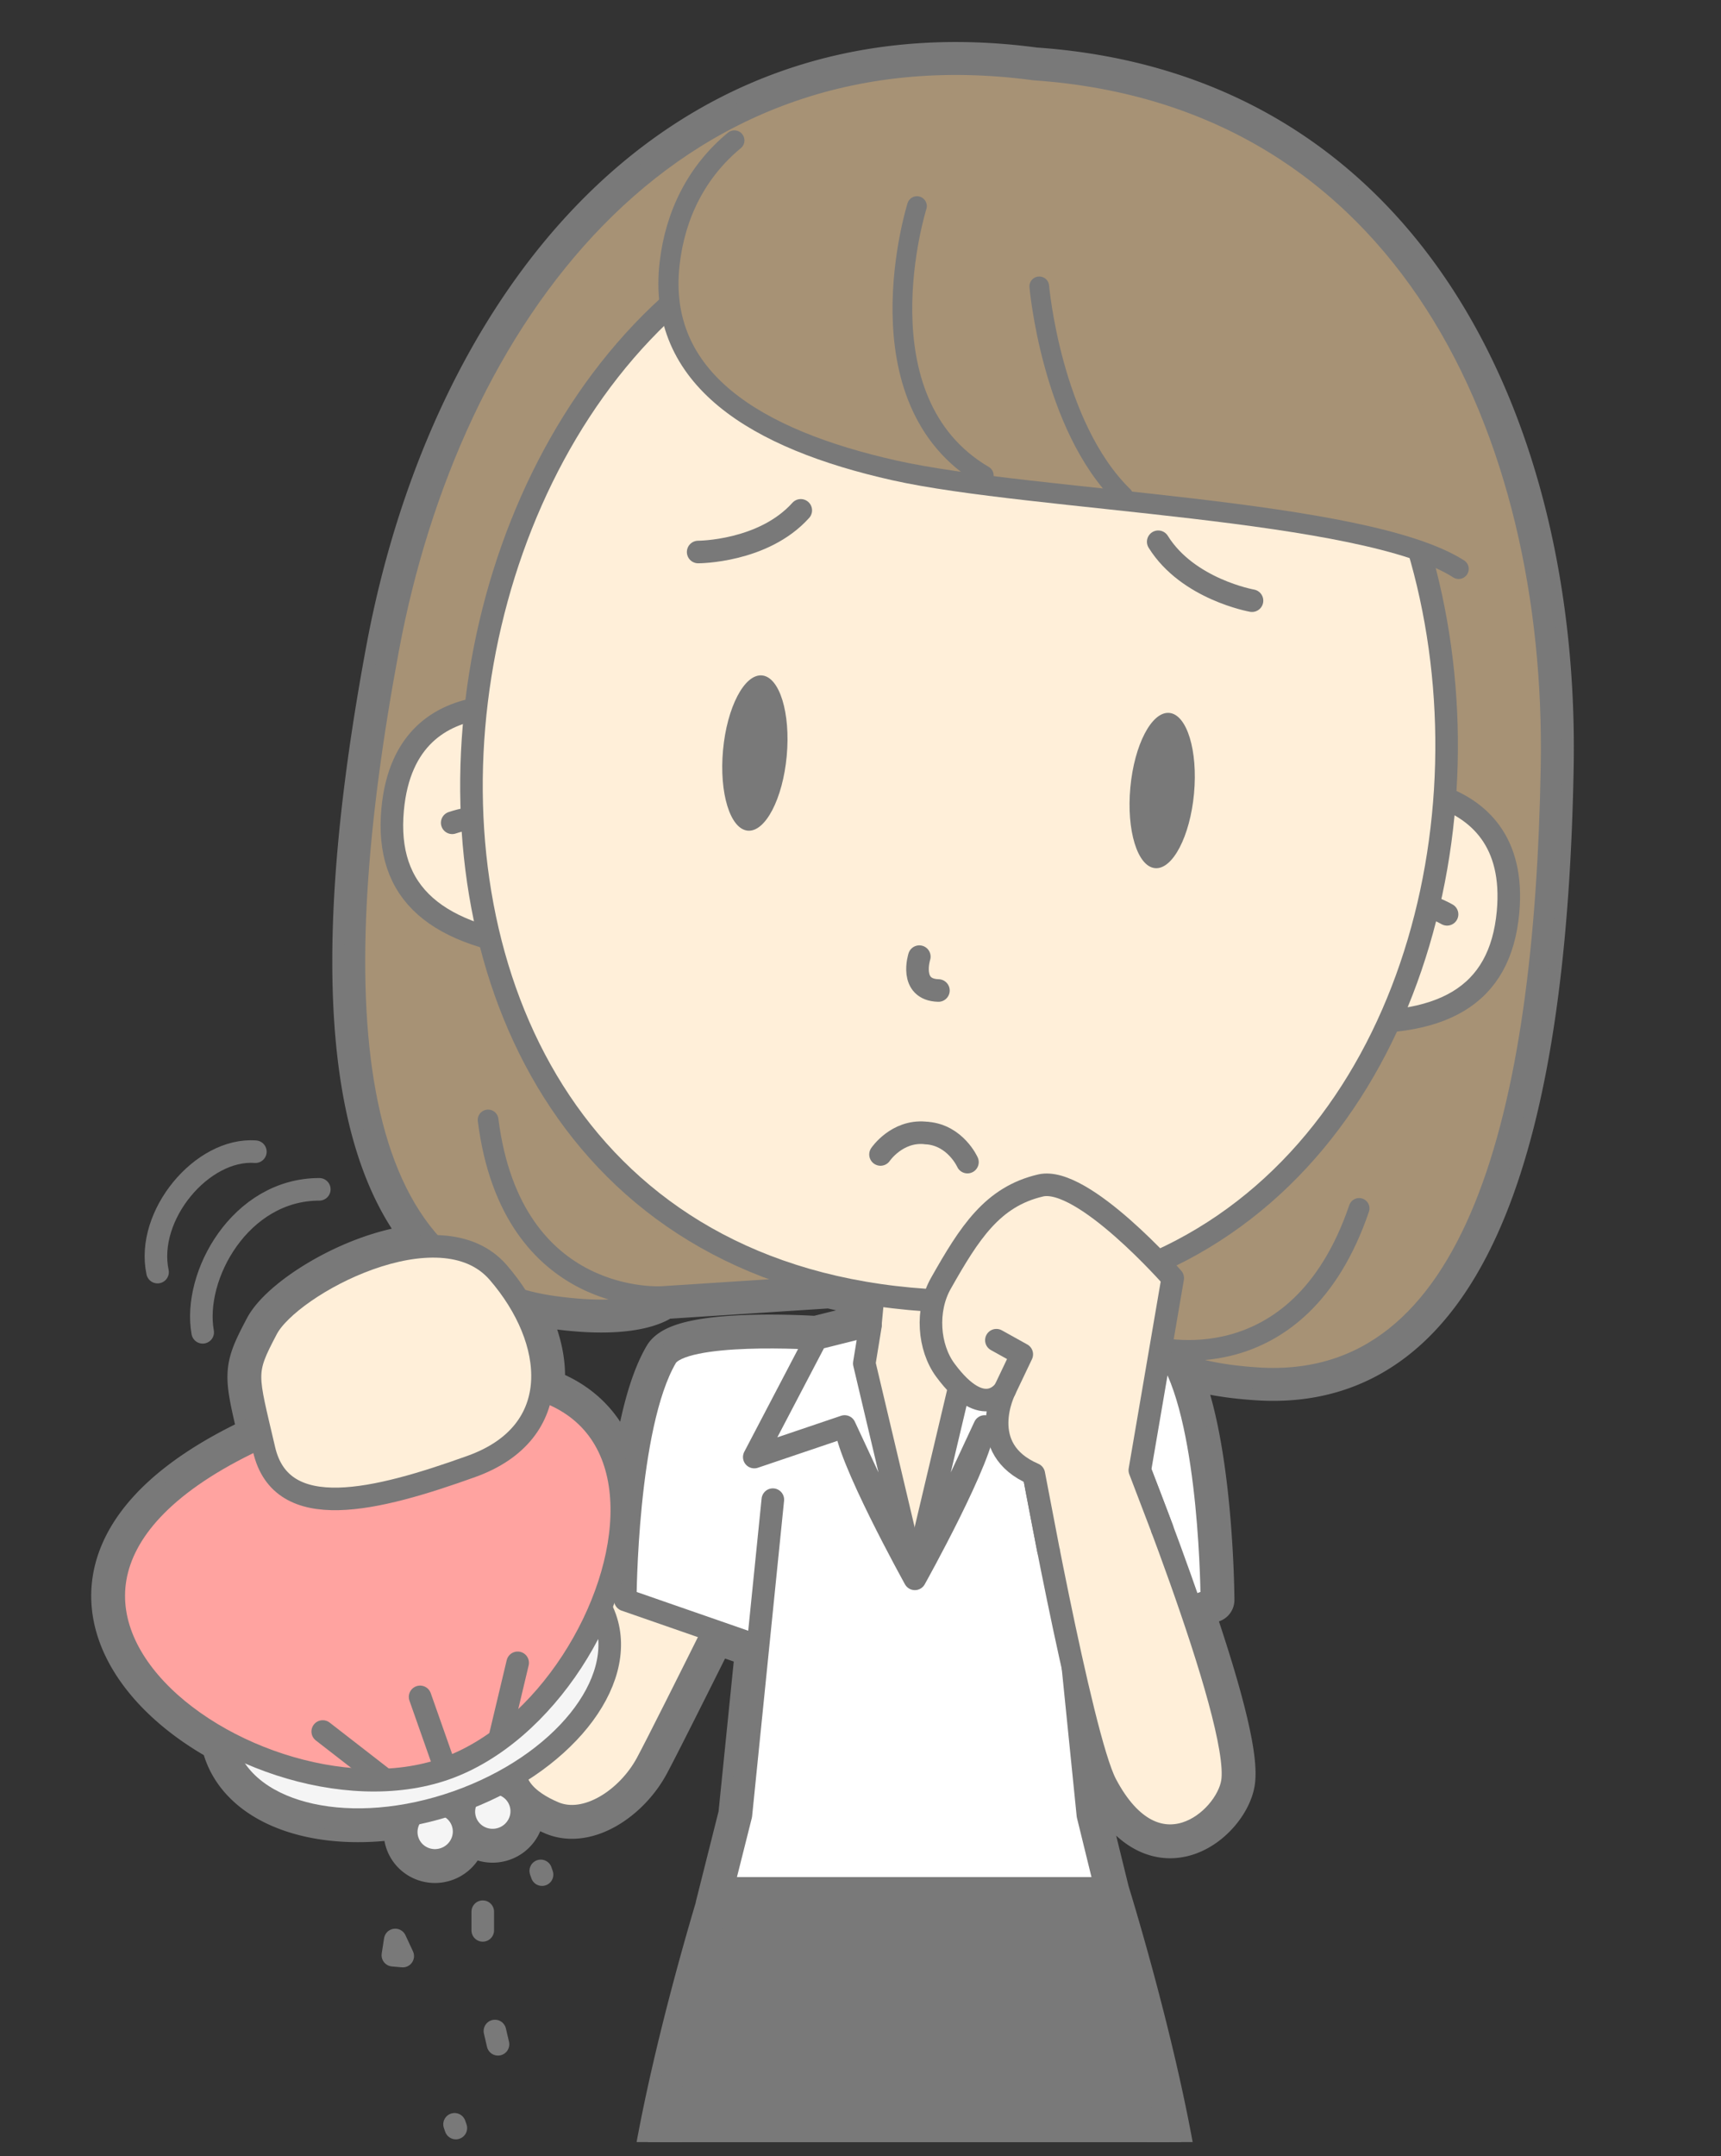 <?xml version="1.0"?>
<svg xmlns="http://www.w3.org/2000/svg" width="305" height="382" viewBox="0 0 305 382">
  <rect x="0" y="0" width="305" height="382" fill="#333333" stroke="none"/>
  <defs>
    <clipPath id="a">
      <path d="M302.556 2.52v377H2.444v-377h300.112z"/>
    </clipPath>
  </defs>
  <g clip-path="url(#a)">
    <path d="M163.022 627.36l-.232.027-.233-.027-5.127-129.654h10.719zM95.968 246.249c.738-5.154-.918-10.908-4.27-16.222a40.943 40.943 0 006.325 1.398c15.424 2.17 19.415-1.714 19.415-1.714l29.614-1.917c2.49.594 5.06 1.095 7.706 1.504l-.515 5.448-.029.017-9.549 2.39s-23.748-1.586-26.625 3.341c-4.132 7.077-5.898 20.394-6.657 30.337-.614 1.214-1.235 2.447-1.86 3.693 2.31-12.527-1.166-24.128-13.555-28.275m87.396-233.845C117.762 3.596 79.732 56.956 68.906 114.887c-8.683 46.47-9.528 87.136 7.99 105.935-11.836-.059-26.599 8.906-29.607 14.613-3.911 7.42-3.678 7.801-1.005 19.154-39.045 17.822-28.304 41.948-6.695 53.738.13.67.303 1.333.531 1.986 3.465 9.838 17.418 14.172 33.015 11.09-1.067 1.326-1.458 3.133-.857 4.838.929 2.642 3.85 4.017 6.526 3.076 2.68-.943 4.092-3.846 3.161-6.488-.491-1.397-1.552-2.425-2.833-2.955a57.702 57.702 0 003.716-1.308c-.667 1.216-.852 2.681-.361 4.079.931 2.64 3.86 4.016 6.538 3.072 2.677-.942 4.084-3.844 3.156-6.484-.6-1.705-2.036-2.871-3.698-3.234a53.936 53.936 0 002.805-1.581c.506 3.237 3.709 5.388 6.9 6.738 5.698 2.411 13.036-2.459 16.441-8.76 1.597-2.955 6.791-13.313 11.859-23.483l7.847 2.727-3.035 29.962-4.051 16.094h.043c-4.574 15.293-12.992 46.562-12.992 64.17 0 9.758 4.037 95.84 4.037 95.84h10.672l19.18 130.474c-4.03.987-7.996 2.827-10.569 6.18-1.726 2.25-2.598 4.029-2.989 5.428l-.005.004c-2.994 5.431-.712 7.687-.712 7.687l28.876-.25 28.877.25s2.281-2.256-.713-7.687l-.004-.004c-.391-1.399-1.264-3.178-2.99-5.428-2.573-3.353-6.539-5.193-10.569-6.18l19.18-130.474h9.281s4.035-86.082 4.035-95.84c0-18.633-9.423-52.563-13.746-66.672l-3.338-13.592-2.654-26.204c2.137 9.488 4.287 17.764 5.838 20.702 8.938 16.946 21.334 6.362 22.418-.363.793-4.918-2.982-17.947-7.439-30.949l3.8-1.32s-.105-30.022-6.976-42.513c2.726 1.273 7.392 2.665 15.158 3.152 38.748 2.425 50.859-46.797 51.941-108.31 1.039-58.924-25.492-118.838-91.525-123.393" fill="#797979"/>
    <path d="M163.022 627.36l-.232.027-.233-.027-5.127-129.654h10.719l-5.127 129.654zM95.968 246.249c.738-5.154-.918-10.908-4.27-16.222a40.943 40.943 0 006.325 1.398c15.424 2.17 19.415-1.714 19.415-1.714l29.614-1.917c2.49.594 5.06 1.095 7.706 1.504l-.515 5.448-.029.017-9.549 2.39s-23.748-1.586-26.625 3.341c-4.132 7.077-5.898 20.394-6.657 30.337-.614 1.214-1.235 2.447-1.86 3.693 2.31-12.527-1.166-24.128-13.555-28.275zm87.396-233.845C117.762 3.596 79.732 56.956 68.906 114.887c-8.683 46.47-9.528 87.136 7.99 105.935-11.836-.059-26.599 8.906-29.607 14.613-3.911 7.42-3.678 7.801-1.005 19.154-39.045 17.822-28.304 41.948-6.695 53.738.13.67.303 1.333.531 1.986 3.465 9.838 17.418 14.172 33.015 11.09-1.067 1.326-1.458 3.133-.857 4.838.929 2.642 3.85 4.017 6.526 3.076 2.68-.943 4.092-3.846 3.161-6.488-.491-1.397-1.552-2.425-2.833-2.955a57.702 57.702 0 003.716-1.308c-.667 1.216-.852 2.681-.361 4.079.931 2.64 3.86 4.016 6.538 3.072 2.677-.942 4.084-3.844 3.156-6.484-.6-1.705-2.036-2.871-3.698-3.234a53.936 53.936 0 002.805-1.581c.506 3.237 3.709 5.388 6.9 6.738 5.698 2.411 13.036-2.459 16.441-8.76 1.597-2.955 6.791-13.313 11.859-23.483l7.847 2.727-3.035 29.962-4.051 16.094h.043c-4.574 15.293-12.992 46.562-12.992 64.17 0 9.758 4.037 95.84 4.037 95.84h10.672l19.18 130.474c-4.03.987-7.996 2.827-10.569 6.18-1.726 2.25-2.598 4.029-2.989 5.428l-.005.004c-2.994 5.431-.712 7.687-.712 7.687l28.876-.25 28.877.25s2.281-2.256-.713-7.687l-.004-.004c-.391-1.399-1.264-3.178-2.99-5.428-2.573-3.353-6.539-5.193-10.569-6.18l19.18-130.474h9.281s4.035-86.082 4.035-95.84c0-18.633-9.423-52.563-13.746-66.672l-3.338-13.592-2.654-26.204c2.137 9.488 4.287 17.764 5.838 20.702 8.938 16.946 21.334 6.362 22.418-.363.793-4.918-2.982-17.947-7.439-30.949l3.8-1.32s-.105-30.022-6.976-42.513c2.726 1.273 7.392 2.665 15.158 3.152 38.748 2.425 50.859-46.797 51.941-108.31 1.039-58.924-25.492-118.838-91.525-123.393z" stroke="#797979" stroke-width="8" stroke-linecap="round" stroke-linejoin="round" fill="none"/>
    <path d="M274.889 135.797c1.039-58.924-25.492-118.838-91.525-123.393C117.762 3.596 79.732 56.956 68.906 114.887c-11.3 60.475-9.33 111.127 29.117 116.538 15.424 2.17 19.415-1.714 19.415-1.714l44.154-2.857 42.682 11.673s3.127 4.606 18.674 5.58c38.748 2.425 50.859-46.797 51.941-108.31" fill="#A79275"/>
    <path d="M274.889 135.797c1.039-58.924-25.492-118.838-91.525-123.393C117.762 3.596 79.732 56.956 68.906 114.887c-11.3 60.475-9.33 111.127 29.117 116.538 15.424 2.17 19.415-1.714 19.415-1.714l44.154-2.857 42.682 11.673s3.127 4.606 18.674 5.58c38.748 2.425 50.859-46.797 51.941-108.31zM117.438 229.711s-26.71 1.975-30.937-31.286M204.274 238.527s25.768 7.302 36.592-24.431" stroke="#797979" stroke-width="3.671" stroke-linecap="round" stroke-linejoin="round" fill="none"/>
    <path d="M197.661 240.494c-5.682-3.082-25.119-3.343-32.207-3.334-1.623.003-2.596.02-2.619.02-.024 0-.998-.017-2.619-.02-7.089-.009-26.525.252-32.208 3.334-.343.187-1.421 2.487-1.421 2.487-.064 6.707 11.131 31.201 11.131 31.201h50.234s11.195-24.494 11.131-31.201c0 0-1.078-2.3-1.422-2.487" fill="#FFF"/>
    <path d="M197.661 240.494c-5.682-3.082-25.119-3.343-32.207-3.334-1.623.003-2.596.02-2.619.02-.024 0-.998-.017-2.619-.02-7.089-.009-26.525.252-32.208 3.334-.343.187-1.421 2.487-1.421 2.487-.064 6.707 11.131 31.201 11.131 31.201h50.234s11.195-24.494 11.131-31.201c0 0-1.078-2.3-1.422-2.487z" stroke="#797979" stroke-width="4" stroke-linecap="round" stroke-linejoin="round" fill="none"/>
    <path d="M174.397 237.32l-4.451-2.574-1.361-14.38-6.491-4.219-6.49 4.219-1.361 14.38-4.451 2.574c0 8.467 12.302 42.407 12.302 42.407s12.303-33.748 12.303-42.407" fill="#FFEFD9"/>
    <path d="M174.397 237.32l-4.451-2.574-1.361-14.38-6.491-4.219-6.49 4.219-1.361 14.38-4.451 2.574c0 8.467 12.302 42.407 12.302 42.407s12.303-33.748 12.303-42.407z" stroke="#797979" stroke-width="4" stroke-linecap="round" stroke-linejoin="round" fill="none"/>
    <path d="M137.809 266.112s-19.775 39.982-23.18 46.284c-3.405 6.301-10.743 11.171-16.441 8.76-4.548-1.925-9.143-5.463-5.878-11.481 13.332-27.894 33.194-67.656 35.94-69.181l1.506-.646" fill="#FFEFD9"/>
    <path d="M137.809 266.112s-19.775 39.982-23.18 46.284c-3.405 6.301-10.743 11.171-16.441 8.76-4.548-1.925-9.143-5.463-5.878-11.481 13.332-27.894 33.194-67.656 35.94-69.181l1.506-.646" stroke="#797979" stroke-width="4" stroke-linecap="round" stroke-linejoin="round" fill="none"/>
    <path d="M144.665 237.153s-23.748-1.586-26.625 3.341c-7.124 12.203-7.226 42.974-7.226 42.974l23.687 8.229 5.953-22.466" fill="#FFF"/>
    <path d="M144.665 237.153s-23.748-1.586-26.625 3.341c-7.124 12.203-7.226 42.974-7.226 42.974l23.687 8.229 5.953-22.466" stroke="#797979" stroke-width="4" stroke-linecap="round" stroke-linejoin="round" fill="none"/>
    <path d="M190.542 238.215s14.121-2.648 16.998 2.279c7.125 12.203 7.226 42.974 7.226 42.974l-23.685 8.229-5.955-22.466" fill="#FFF"/>
    <path d="M190.542 238.215s14.121-2.648 16.998 2.279c7.125 12.203 7.226 42.974 7.226 42.974l-23.685 8.229-5.955-22.466" stroke="#797979" stroke-width="4" stroke-linecap="round" stroke-linejoin="round" fill="none"/>
    <path d="M161.923 497.706h43.929s4.035-86.082 4.035-95.84c0-23.244-14.67-70.305-15.798-72.977h-63.988c-1.129 2.672-15.801 49.733-15.801 72.977 0 9.758 4.037 95.84 4.037 95.84z" fill="#797979"/>
    <path d="M161.923 497.706h43.929s4.035-86.082 4.035-95.84c0-23.244-14.67-70.305-15.798-72.977h-63.988c-1.129 2.672-15.801 49.733-15.801 72.977 0 9.758 4.037 95.84 4.037 95.84h43.586z" stroke="#797979" stroke-width="4" stroke-linecap="round" stroke-linejoin="round" fill="none"/>
    <path d="M136.964 265.697l-5.664 55.905-4.051 16.094 69.677.699-4.123-16.793-5.664-55.905" fill="#FFF"/>
    <path d="M136.964 265.697l-5.664 55.905-4.051 16.094 69.677.699-4.123-16.793-5.664-55.905" stroke="#797979" stroke-width="4" stroke-linecap="round" stroke-linejoin="round" fill="none"/>
    <path d="M195.7 337.657h-67.222v-3.096H195.7z" fill="#9CBCD1"/>
    <path d="M195.7 337.657h-67.222v-3.096H195.7v3.096z" stroke="#797979" stroke-width="4" stroke-linecap="round" stroke-linejoin="round" fill="none"/>
    <path d="M149.831 252.07c0 5.522 12.302 27.657 12.302 27.657s12.303-22.01 12.303-27.657" fill="#FFEFD9"/>
    <path d="M149.831 252.07c0 5.522 12.302 27.657 12.302 27.657s12.303-22.01 12.303-27.657" stroke="#797979" stroke-width="4" stroke-linecap="round" stroke-linejoin="round" fill="none"/>
    <path d="M154.282 234.746l-9.617 2.407-10.992 20.997 16.014-5.417 12.452 26.712-8.966-37.89z" fill="#FFF"/>
    <path d="M154.282 234.746l-9.617 2.407-10.992 20.997 16.014-5.417 12.452 26.712-8.966-37.89 1.109-6.809z" stroke="#797979" stroke-width="4" stroke-linecap="round" stroke-linejoin="round" fill="none"/>
    <path d="M169.907 234.746l9.619 2.407 10.99 20.997-16.013-5.417-12.453 26.712 8.966-37.89z" fill="#FFF"/>
    <path d="M169.907 234.746l9.619 2.407 10.99 20.997-16.013-5.417-12.453 26.712 8.966-37.89-1.109-6.809z" stroke="#797979" stroke-width="4" stroke-linecap="round" stroke-linejoin="round" fill="none"/>
    <path d="M99.409 126.445s-27.492-8.362-29.824 16.975c-1.369 14.904 7.656 22.559 27.464 24.668" fill="#FFEFD9"/>
    <path d="M99.409 126.445s-27.492-8.362-29.824 16.975c-1.369 14.904 7.656 22.559 27.464 24.668" stroke="#797979" stroke-width="4" stroke-linecap="round" stroke-linejoin="round" fill="none"/>
    <path d="M80.14 145.775s3.83-1.36 7.329-1.017" fill="#FFEFD9"/>
    <path d="M80.14 145.775s3.83-1.36 7.329-1.017" stroke="#797979" stroke-width="4" stroke-linecap="round" stroke-linejoin="round" fill="none"/>
    <path d="M241.03 139.473s28.559-3.207 26.227 22.131c-1.372 14.904-11.643 20.784-31.502 19.243" fill="#FFEFD9"/>
    <path d="M241.03 139.473s28.559-3.207 26.227 22.131c-1.372 14.904-11.643 20.784-31.502 19.243" stroke="#797979" stroke-width="4" stroke-linecap="round" stroke-linejoin="round" fill="none"/>
    <path d="M256.452 161.992s-3.518-2.034-7.02-2.335" fill="#FFEFD9"/>
    <path d="M256.452 161.992s-3.518-2.034-7.02-2.335" stroke="#797979" stroke-width="4" stroke-linecap="round" stroke-linejoin="round" fill="none"/>
    <path d="M161.282 230.115C41.029 219.053 70.705 24.004 179.323 33.996c108.619 9.992 102.213 207.181-18.041 196.119" fill="#FFEFD9"/>
    <path d="M161.282 230.115C41.029 219.053 70.705 24.004 179.323 33.996c108.619 9.992 102.213 207.181-18.041 196.119z" stroke="#797979" stroke-width="4" stroke-linecap="round" stroke-linejoin="round" fill="none"/>
    <path d="M118.675 46.661c-2.36 20.484 15.328 31.186 39.828 36.678 24.5 5.494 83.195 6.729 100.005 17.454 0 0 .665-75.115-91.505-84.472-29.621-3.006-46.085 10.863-48.328 30.34" fill="#A79275"/>
    <path d="M130.146 24.882c-6.611 5.461-10.466 13.058-11.471 21.779-2.36 20.484 15.328 31.186 39.828 36.678 24.5 5.494 83.195 6.729 100.005 17.454" stroke="#797979" stroke-width="3.571" stroke-linecap="round" stroke-linejoin="round" fill="none"/>
    <path d="M162.508 36.511s-10.831 34.399 11.84 47.722M184.182 50.735s2.157 24.728 14.895 37.169" stroke="#797979" stroke-width="3.492" stroke-linecap="round" stroke-linejoin="round" fill="none"/>
    <path d="M162.925 169.49s-1.877 5.852 3.384 6.001" stroke="#797979" stroke-width="4" stroke-linecap="round" stroke-linejoin="round" fill="none"/>
    <path d="M211.61 140.576c-.699 7.596-3.793 13.521-6.91 13.234-3.117-.286-5.078-6.677-4.379-14.271.697-7.595 3.793-13.517 6.908-13.231 3.119.286 5.078 6.675 4.381 14.268M128.137 132.899c-.699 7.594 1.262 13.984 4.38 14.27 3.115.287 6.21-5.637 6.908-13.232.699-7.595-1.263-13.984-4.379-14.27-3.118-.287-6.212 5.637-6.909 13.232" fill="#797979"/>
    <path d="M156.046 204.538s2.882-4.263 7.863-3.826" fill="#F4ACA6"/>
    <path d="M156.046 204.538s2.882-4.263 7.863-3.826" stroke="#797979" stroke-width="4" stroke-linecap="round" stroke-linejoin="round" fill="none"/>
    <path d="M171.454 205.892s-2.096-4.701-7.078-5.139" fill="#F4ACA6"/>
    <path d="M171.454 205.892s-2.096-4.701-7.078-5.139M205.262 95.985c5.252 8.435 16.621 10.438 16.621 10.438M141.915 90.421c-6.642 7.39-18.185 7.38-18.185 7.38" stroke="#797979" stroke-width="4" stroke-linecap="round" stroke-linejoin="round" fill="none"/>
    <path d="M198.647 252.05l-16.308 4.361s9.25 51.351 13.648 59.689c8.938 16.946 21.334 6.362 22.418-.363 1.793-11.12-19.758-63.687-19.758-63.687" fill="#FFEFD9"/>
    <path d="M198.647 252.05l-16.308 4.361s9.25 51.351 13.648 59.689c8.938 16.946 21.334 6.362 22.418-.363 1.793-11.12-19.758-63.687-19.758-63.687z" stroke="#797979" stroke-width="4" stroke-linecap="round" stroke-linejoin="round" fill="none"/>
    <path d="M185.803 274.648l-2.587-13.475c-10.5-4.5-5.133-14.929-5.133-14.929s-3.647 5.858-10.553-3.5c-2.967-4.018-3.49-10.594-.781-15.38 5.06-8.939 9.117-15.338 17.666-17.334 7.5-1.75 23.418 16.417 23.418 16.417l-5.83 34.032 3.976 10.414" fill="#FFEFD9"/>
    <path d="M185.803 274.648l-2.587-13.475c-10.5-4.5-5.133-14.929-5.133-14.929s-3.647 5.858-10.553-3.5c-2.967-4.018-3.49-10.594-.781-15.38 5.06-8.939 9.117-15.338 17.666-17.334 7.5-1.75 23.418 16.417 23.418 16.417l-5.83 34.032 3.976 10.414" stroke="#797979" stroke-width="4" stroke-linecap="round" stroke-linejoin="round" fill="none"/>
    <path d="M178.083 246.244l3-6.297-4.5-2.5" fill="#FFEFD9"/>
    <path d="M178.083 246.244l3-6.297-4.5-2.5" stroke="#797979" stroke-width="4" stroke-linecap="round" stroke-linejoin="round" fill="none"/>
    <path d="M82.487 322.645c-.925-2.633.495-5.538 3.171-6.482 2.679-.943 5.596.436 6.523 3.07.928 2.64-.479 5.542-3.156 6.484-2.678.944-5.607-.432-6.538-3.072" fill="#F5F5F5"/>
    <path d="M82.487 322.645c-.925-2.633.495-5.538 3.171-6.482 2.679-.943 5.596.436 6.523 3.07.928 2.64-.479 5.542-3.156 6.484-2.678.944-5.607-.432-6.538-3.072z" stroke="#797979" stroke-width="4" stroke-linecap="round" stroke-linejoin="round" fill="none"/>
    <path d="M72.278 326.241c-.929-2.633.485-5.536 3.159-6.477 2.681-.944 5.601.432 6.528 3.065.931 2.642-.481 5.545-3.161 6.488-2.676.941-5.597-.434-6.526-3.076" fill="#F5F5F5"/>
    <path d="M72.278 326.241c-.929-2.633.485-5.536 3.159-6.477 2.681-.944 5.601.432 6.528 3.065.931 2.642-.481 5.545-3.161 6.488-2.676.941-5.597-.434-6.526-3.076z" stroke="#797979" stroke-width="4" stroke-linecap="round" stroke-linejoin="round" fill="none"/>
    <path d="M40.12 310.313c-4.039-11.473 7.717-26.058 26.258-32.589 18.537-6.529 36.846-2.532 40.887 8.94 4.041 11.473-7.723 26.06-26.262 32.588-18.54 6.53-36.842 2.533-40.883-8.939" fill="#F5F5F5"/>
    <path d="M40.12 310.313c-4.039-11.473 7.717-26.058 26.258-32.589 18.537-6.529 36.846-2.532 40.887 8.94 4.041 11.473-7.723 26.06-26.262 32.588-18.54 6.53-36.842 2.533-40.883-8.939z" stroke="#797979" stroke-width="4" stroke-linecap="round" stroke-linejoin="round" fill="none"/>
    <path d="M78.934 313.376c-35.477 12.496-99.638-35.7-22.181-62.98 77.455-27.28 57.663 50.485 22.181 62.98" fill="#FFA3A0"/>
    <path d="M78.934 313.376c-35.477 12.496-99.638-35.7-22.181-62.98 77.455-27.28 57.663 50.485 22.181 62.98z" stroke="#797979" stroke-width="4" stroke-linecap="round" stroke-linejoin="round" fill="none"/>
    <path d="M88.614 307.734l3.129-13.128" fill="#FFEFD9"/>
    <path d="M88.614 307.734l3.129-13.128" stroke="#797979" stroke-width="4" stroke-linecap="round" stroke-linejoin="round" fill="none"/>
    <path d="M67.854 315.046l-10.659-8.271" fill="#FFEFD9"/>
    <path d="M67.854 315.046l-10.659-8.271" stroke="#797979" stroke-width="4" stroke-linecap="round" stroke-linejoin="round" fill="none"/>
    <path d="M74.449 300.64l3.999 11.357" fill="#FFEFD9"/>
    <path d="M74.449 300.64l3.999 11.357" stroke="#797979" stroke-width="4" stroke-linecap="round" stroke-linejoin="round" fill="none"/>
    <path d="M47.289 235.435c4.149-7.871 30.666-21.957 41.011-9.983 10.353 11.974 12.076 28.316-4.763 34.359-16.833 6.04-33.654 10.288-36.732-2.995-3.151-13.566-3.668-13.503.484-21.381" fill="#FFEFD9"/>
    <path d="M47.289 235.435c4.149-7.871 30.666-21.957 41.011-9.983 10.353 11.974 12.076 28.316-4.763 34.359-16.833 6.04-33.654 10.288-36.732-2.995-3.151-13.566-3.668-13.503.484-21.381z" stroke="#797979" stroke-width="4" stroke-linecap="round" stroke-linejoin="round" fill="none"/>
    <path d="M70.043 343.708l1.33 2.855-1.747-.156z" fill="#FCEDD7"/>
    <path d="M70.043 343.708l1.33 2.855-1.747-.156.417-2.699z" stroke="#797979" stroke-width="4" stroke-linecap="round" stroke-linejoin="round" fill="none"/>
    <path d="M85.556 338.698v3.31" fill="#FCEDD7"/>
    <path d="M85.556 338.698v3.31" stroke="#797979" stroke-width="4" stroke-linecap="round" stroke-linejoin="round" fill="none"/>
    <path d="M95.834 331.469l.229.663" fill="#FCEDD7"/>
    <path d="M95.834 331.469l.229.663" stroke="#797979" stroke-width="4" stroke-linecap="round" stroke-linejoin="round" fill="none"/>
    <path d="M80.556 376.368l.23.662" fill="#FCEDD7"/>
    <path d="M80.556 376.368l.23.662" stroke="#797979" stroke-width="4" stroke-linecap="round" stroke-linejoin="round" fill="none"/>
    <path d="M87.709 359.839l.547 2.353" fill="#FCEDD7"/>
    <path d="M87.709 359.839l.547 2.353M35.922 236.048c-1.793-10.029 6.667-25.333 20.667-25.333M27.922 225.381c-2.127-10.029 7.873-22.029 17.334-21.333" stroke="#797979" stroke-width="4" stroke-linecap="round" stroke-linejoin="round" fill="none"/>
  </g>
</svg>
